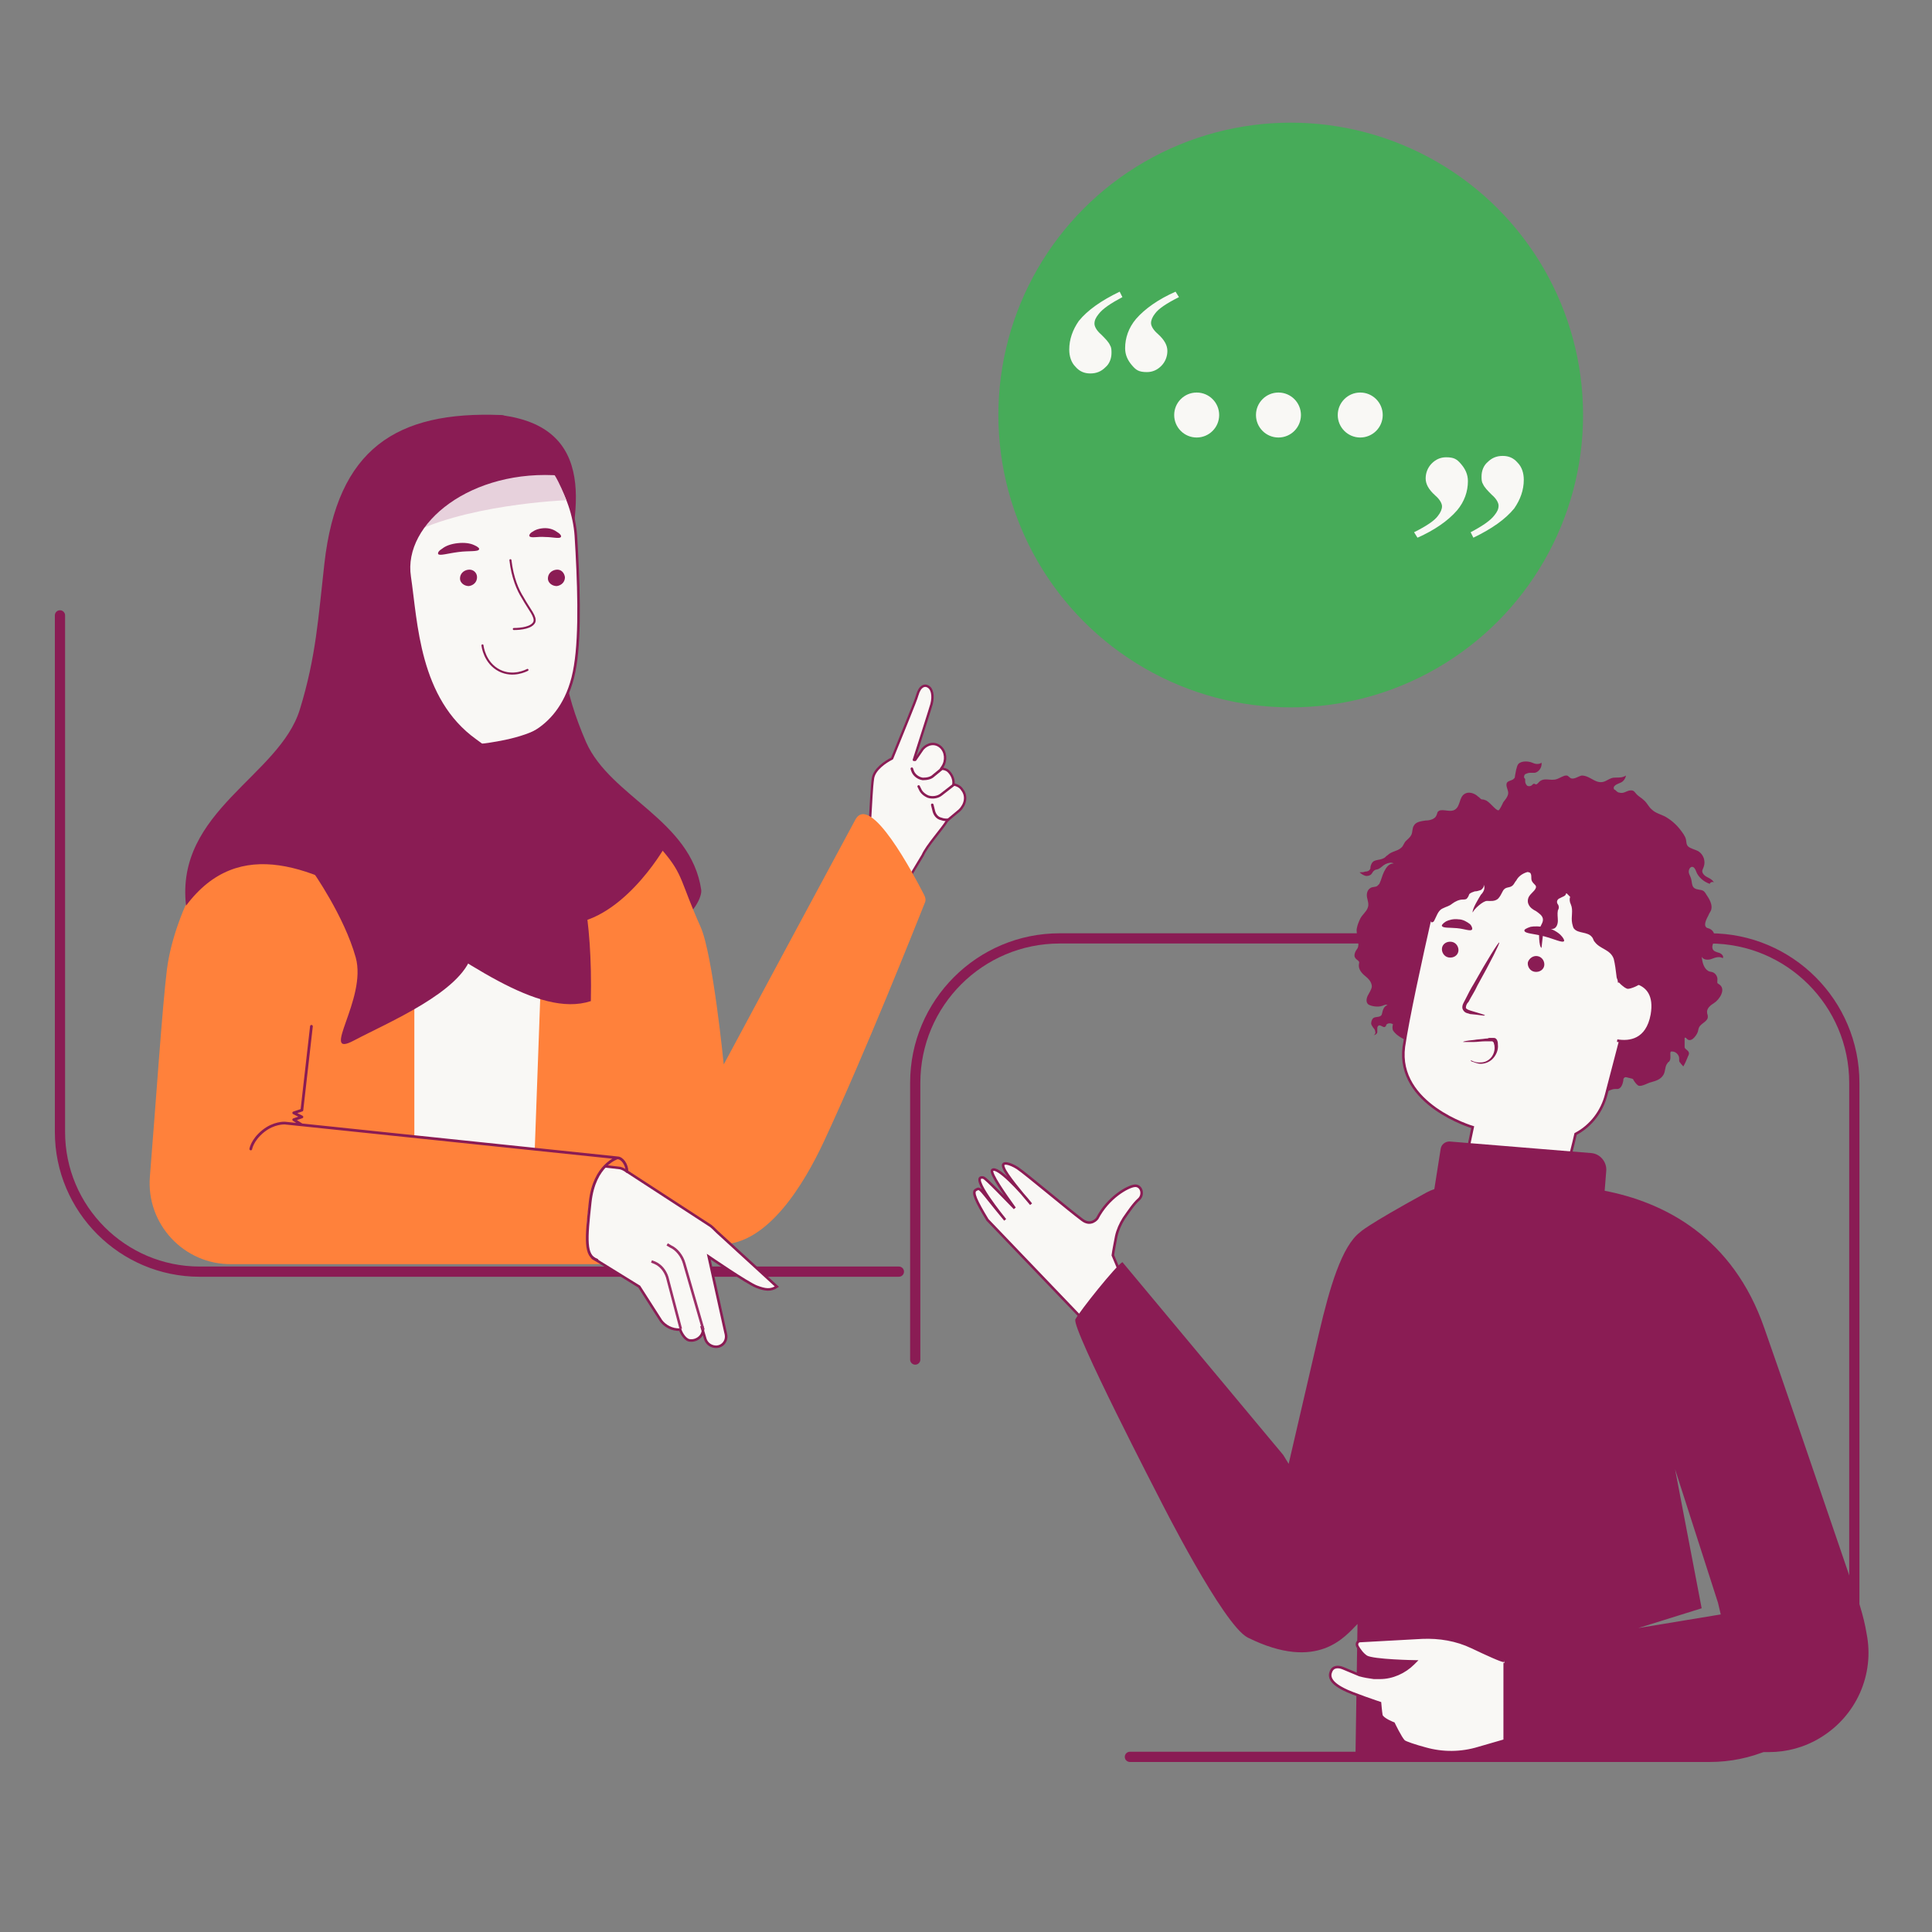 <svg xmlns="http://www.w3.org/2000/svg" xml:space="preserve" id="Laag_1" x="0px" y="0px" version="1.1" viewBox="0 0 283.5 283.5"><rect x="0" y="0" width="283.5" height="283.5" fill="#808080" stroke="none"/><style>.st0{fill:#f9f8f5;stroke:#8a1c54;stroke-width:.375;stroke-miterlimit:10}.st2{fill:#8a1c54}.st3{fill:none;stroke:#8a1c54;stroke-width:1.5;stroke-linecap:round;stroke-linejoin:round;stroke-miterlimit:10}.st5{fill:#f9f8f5}.st9{fill:#ff813b}.st12{fill:none;stroke-width:.375;stroke-miterlimit:10;stroke:#8a1c54;stroke-linecap:round;stroke-linejoin:round}</style><g id="in_gesprek"><path d="M158.6 193.3 144.9 179c-1.7-2.8-2.3-4.1-1.7-4.4.7-.4.4-.3 4.3 4.4 0 0-5.5-6.7-3.2-6.2.4.1 3.5 3.4 4.6 4.5-1.3-1.8-3.7-5.2-3.3-5.6.7-.7 4.2 3.1 5.7 5-1.3-1.5-3.7-4.4-4-5.3-.5-1.1.9-.7 2 0 1.2.8 7.6 6.2 9.5 7.6 1.3 1 2.2-.2 2.2-.2 1.6-3.1 4.5-4.7 5.5-4.8s1.4 1.3.6 2c-.7.6-1.5 1.8-2.2 2.8-.5.8-.9 1.7-1.1 2.6-.2 1.1-.4 2-.5 2.8l5.2 12.4-7.8 2.4z" class="st0"/><path d="m245.8 215.7 3.9 20.3-9.3 2.9 12.1-1.9-.4-1.8z" style="fill:none"/><path d="m188.3 213.5-23.6-28.3c-1 .6-6.2 7.1-6.9 8.4-.6 1.3 12.4 26.4 12.4 26.4s9.3 18.5 12.9 20.3c10.3 5.1 14.3-.2 16.1-2l-.3 19.5 43.7-.7h17c2.6 0 5.2-.7 7.5-2.1 5.3-3.2 8-9.3 6.8-15.3-.4-2.5-1.3-5.3-2.5-8.4-3.3-9.7-11.1-32.5-12.5-36.4-4.6-13.3-14.6-18.5-23.6-20.2 0 0-20.3-2.9-26 .3-9.1 5-9.7 5.8-9.7 5.8-2.7 2-4.5 8.2-6 14.6l-4.5 19.4m51.3 24.1 9.3-2.9-3.9-20.4 6.3 19.6.4 1.7z" class="st2"/><path d="M165.8 257.8h85.1c11.7 0 21.2-9.5 21.2-21.2v-77.7c0-11.7-9.5-21.2-21.2-21.2h-95.4c-11.7 0-21.2 9.5-21.2 21.2v40.6" class="st3"/><path d="M251.4 138.4c-.1.3-.2.5-.1.8.1.4.6.5.9.6.4.1.8.5.6.8-.5-.3-1.1-.1-1.6.1s-1.2.2-1.5-.3c.1.8.3 1.7 1 2.1.2.1.5.1.7.2.4.2.7.7.6 1.2v.3c0 .1.1.1.2.2 1.2.7.1 2.3-.7 2.8-.5.3-1.1.8-1 1.4 0 .2.1.3.1.5.1.8-1 1-1.3 1.7-.1.2-.1.5-.2.7-.2.5-1 1.6-1.6.9-.1-.1-.2-.2-.3-.1v1.4c.1.3.5.4.6.7.1.2 0 .4-.1.6-.2.5-.4 1-.7 1.5-.1-.2-.3-.3-.4-.5-.1-.1-.2-.2-.2-.4v-.3c0-.5-.5-1-1-1h-.2c-.1.1-.1.2-.1.3 0 .4.1.9-.2 1.2-.1.1-.2.1-.2.2-.4.4-.3 1.2-.6 1.7-.4.7-1.1.9-1.8 1.1-.5.1-1.4.7-1.9.5-.3-.2-.5-.5-.7-.8 0-.1-.1-.2-.2-.2-.1-.1-.2 0-.3-.1-.3 0-.7-.3-.9 0-.1.1-.1.2-.1.4-.1.5-.3 1.1-.8 1.2h-.4c-.5 0-.9.3-1.4.4-.4.1-.9.1-1.4.1-.6 0-1.3.1-1.9.1-1.3.1-2.5.1-3.8.1-2.3 0-4.6-.4-6.8-1-.9-.3-1.8-.7-2.7-1-1-.3-2.1-.4-3.1-.7-.4-.1-.9-.3-1.3-.5-.3-.2-.5-.6-.8-.8-.2-.1-.4 0-.6 0-.3 0-.4 0-.7-.2l-1.5-.9c-.1-.1-.2-.1-.3-.1-.3-.1-.6.2-.9.1s-.4-.4-.4-.7 0-.6-.2-.8c0-.1-.1-.1-.1-.1h-.2c-.9.1-1.4-.1-2-.7-.5-.5-1.2-.7-1.7-1.1-.3-.2-.6-.5-.8-.8q-.15-.45 0-.9c-.3-.2-.8-.2-1 .1 0 .1 0 .2-.1.2-.1.2-.3.1-.5 0s-.4-.2-.5-.1c-.2.1-.2.3-.2.5v.5c-.1.3-.4.4-.6.4.2 0 .4-.3.3-.5q0-.3-.3-.6c-.1-.2-.3-.4-.3-.6 0-.3.1-.6.3-.8.4-.3 1.2 0 1.3-.7.1-.5.3-1.1.8-1.2-.2-.1-.3-.1-.5 0-.1 0-.2.1-.3.1-.5.2-1.5.1-2-.2-.4-.3-.3-.9-.1-1.3s.5-.8.6-1.3c0-.7-.5-1.2-1-1.6s-1-1-.9-1.7c0-.1.1-.3 0-.4-.1-.2-.4-.3-.5-.5-.3-.3-.1-.9.2-1.3.6-.7-.2-2.2 0-3.1.1-.5.3-1 .5-1.4.3-.6.9-1 1.1-1.6.2-.5 0-1-.1-1.5s0-1.1.5-1.4c.3-.2.7-.1 1-.3l.3-.3c.3-.6.4-1.2.7-1.8s.7-1.2 1.4-1.2c-.3-.2-.8-.1-1.2.1s-.6.5-1 .7c-.2.1-.5.1-.6.2-.3.2-.3.4-.5.6s-.6.3-.9.2-.6-.3-.8-.5c.3 0 .6 0 .8-.1.3 0 .6-.1.7-.3.1-.1.1-.2.1-.4.3-1.3 1.1-.8 2-1.3.2-.1.3-.3.5-.4.6-.6 1.5-.6 2-1.1.3-.2.4-.7.7-1s.6-.5.8-.9.1-1 .4-1.4c.3-.5 1-.6 1.7-.7.6 0 1.4-.2 1.6-.8.1-.2.1-.4.2-.5s.3-.2.4-.2c.7-.1 1.5.3 2.1-.1.8-.5.6-1.8 1.4-2.3.6-.4 1.5-.1 2 .4.2.1.3.3.5.4.1 0 .3 0 .5.1.6.1 1.6 1.6 2 1.5.2-.1.6-1 .7-1.2.3-.4.6-.7.7-1.2s-.4-1.1-.2-1.6c.2-.4.8-.3 1.1-.7.1-.1.1-.2.1-.3.1-.5.2-1.4.5-1.8.5-.5 1.5-.4 2-.2.2.1.5.2.7.2s.5 0 .7-.2c.1.7-.4 1.4-1 1.5h-.7c-.2 0-.5.1-.7.2-.2.2-.2.5-.1.6l.1.1v.3c0 .3.1.5.3.7.2.1.5.1.7-.1.1-.1.2-.2.3-.2s.2.1.3.1.2-.1.3-.2c.8-1 1.8-.2 2.8-.6.3-.1.6-.3.9-.4.2-.1.3-.1.5-.1s.4.3.6.4c.5.2 1.1-.3 1.6-.4 1.4 0 2.2 1.6 3.7.7.6-.3.7-.4 1.3-.4s1 0 1.5-.3c0 0-.1.4-.2.5-.1.2-.3.4-.5.5-.4.2-.9.3-1.1.7v.2c0 .1.1.2.2.2.2.2.4.4.6.4.6.2 1-.2 1.5-.3.7-.1.7.2 1.1.6.3.3.7.5 1 .8.5.4.7 1 1.2 1.4.5.5 1.3.7 1.9 1 .9.5 1.7 1.2 2.3 2 .3.4.7.9.8 1.4s0 .9.6 1.2c.4.2.8.3 1.2.5.8.5 1.1 1.5.8 2.3-.1.2-.1.3-.2.5-.1.4.3.8.7 1s.8.4 1 .8c-.2-.2-.6 0-.6.2-.9-.3-1.7-1-2-1.8-.1-.3-.3-.7-.6-.7s-.5.4-.5.7.2.6.3.9c.2.5.1 1.2.5 1.5s.9.2 1.3.4c.2.1.4.4.5.6.5.7.9 1.5.7 2.2-.1.3-.3.5-.4.8-.2.4-.8 1.4-.3 1.8.1.1.3.1.5.2.4.2.7.6.6 1 .1.8 0 1-.1 1.1" class="st2"/><path d="M220.2 184.6c5.9 1.2 9.7-12.4 11-18.2 2.3-1.2 3.9-3.4 4.5-5.8l5.2-19.9c2-8.7-3.5-17.3-12.2-19.1l-.8-.1c-8.2-1.2-15.9 4.1-17.8 12.2-1.7 7.5-3.5 15.8-4.1 19.9-1.1 8.5 10.1 11.8 10.1 11.8l-1.5 7.1c-1.3 5.9-.4 10.9 5.6 12.1z" class="st0"/><path d="M211.6 139.1c-.1.6.3 1.3 1 1.4s1.3-.3 1.4-.9-.3-1.3-1-1.4-1.3.3-1.4.9m12.6 2.1c-.1.6.3 1.3 1 1.4s1.3-.3 1.4-.9-.3-1.3-1-1.4c-.6-.1-1.2.3-1.4.9m-6.3 7.8c0-.1-.8-.3-2.1-.7-.3-.1-.6-.2-.7-.4 0-.3.1-.6.4-.9.4-.8.9-1.5 1.3-2.4 1.9-3.4 3.3-6.2 3.2-6.3s-1.8 2.6-3.7 6c-.5.8-.9 1.6-1.3 2.4-.2.4-.5.8-.4 1.3.1.3.3.5.5.6s.4.1.6.2c1.3.1 2.1.3 2.2.2m5.8-12.4c.1.4 1.4.4 2.9.8s2.7 1 2.9.7c.1-.1-.1-.5-.5-.9s-1.2-.9-2.1-1.1-1.8-.2-2.3-.1c-.6.2-1 .4-.9.6m-12.1-.7c.2.3 1.1.2 2.2.3s2 .5 2.2.2c.1-.1 0-.5-.3-.8-.4-.3-1-.7-1.7-.7-.7-.1-1.4.1-1.8.3-.5.3-.7.6-.6.7" class="st2"/><path d="M237.4 144c.2 0 6-.9 5 4.9-.7 3.8-3.3 4.1-5.1 3.8" class="st0"/><path d="M215.8 155.6c0-.1.6.4 1.5.3.5 0 1-.2 1.4-.6s.7-1.1.6-1.8c0-.2-.1-.3-.1-.5l-.2-.2h-1c-.7 0-1.2.1-1.7.1h-1.6c0-.1.6-.2 1.6-.3.5-.1 1.1-.1 1.7-.2.2 0 .3 0 .5-.1h.6c.1 0 .3 0 .4.1s.2.2.2.3c.1.2.1.4.1.6.1.8-.3 1.6-.8 2.1s-1.2.7-1.7.7-.9-.2-1.2-.3c-.2 0-.3-.2-.3-.2m-6.3 24.9.2-1.1 1.7-10.8c.1-.7.7-1.1 1.3-1.1l20.8 1.7c1.3.1 2.3 1.3 2.2 2.6l-.5 6.3-6.5 8.5-9.4 1.5" class="st2"/><path d="M220.7 243.7c-.2.1-2.6-1-4.7-2-2.3-1.1-4.8-1.5-7.3-1.4l-9.1.5c-.4 0-.6.4-.4.8.3.5.7 1.1 1.3 1.5 1 .6 7.2.7 7.2.7l-.3.3c-1.3 1.3-3.1 2.1-4.9 2.1h-.9c-.7-.1-1.4-.2-2.1-.4l-2.4-1c-.7-.3-1.5-.3-1.8.5-.3.7-.1 1.6 1.9 2.6 1.1.6 5.3 2 5.3 2s.1 1.2.2 1.8c.2.6 1.8 1.2 1.8 1.2s1 2.1 1.5 2.6c.2.2 1.7.7 3.2 1.1 2.5.7 5.2.7 7.8-.1l3.8-1.1V244" class="st0"/><path d="M211.7 133.3c.6-.3.9-.3 1.4-.7.4-.3 1-.6 1.5-.6.2 0 .4 0 .6-.1.2-.2.3-.4.4-.7.2-.2.5-.3.8-.4.3 0 .6-.1.9-.2.3-.2.5-.5.4-.8.3.5 0 1.1-.4 1.5-.3.5-1.3 2.1-1.2 2.6.2-.5 1.5-1.7 2.1-1.7.5 0 1.1.1 1.6-.3.3-.3.5-.7.7-1.1.4-.8 1-.4 1.5-.9.2-.2.3-.5.5-.7.3-.6.9-1 1.5-1.2.1 0 .2-.1.3 0 .3 0 .4.3.4.6s0 .5.1.7.3.4.5.6c.4.5-.6 1.1-.9 1.6-.2.3-.3.8-.1 1.2.2.5.7.8 1.1 1 .4.3.9.6 1 1.1.1.6-.4 1-.5 1.6-.1.4-.1 2.5.3 2.7 0-.1.2-1.7.2-1.8 0-.3.1-.7.4-.9s.8 0 1.1-.1c.5-.1.7-.7.7-1.2s-.1-1 0-1.5c.1-.2.2-.4.1-.7 0-.1-.2-.3-.2-.4-.1-.3.1-.6.4-.7.3-.2.9-.3.9-.7h.1l.5.5c-.1.3-.1.7.1 1.1.4.9 0 1.8.2 2.8.1.3.1.6.3.8.6.7 2 .4 2.6 1.2.2.2.2.5.4.7.8 1.1 2.3 1.1 2.8 2.5.2.8.3 1.7.4 2.5 0 .2.1.5.2.7.2.4.6.7 1 1 .2.1.3.2.5.2.4 0 1.7-.5 1.9-.9.6-1 .6-1.9 1-2.9.7-2.1.4-4.2.2-6.5-.1-1.9-.5-3.9-1.3-5.6s-2-3.2-3.3-4.4c-3.5-3.4-8.2-5.5-13-5.4-5.9.2-11.4 4-14.2 9.7-1 1.9-1.3 4.1-.3 6 0 .1.1.1.1.2.1.1.3 0 .4-.1.4-.7.6-1.6 1.3-1.9" class="st2"/><circle cx="189.4" cy="60.9" r="42.9" style="fill:#47ab59"/><circle cx="175.6" cy="60.9" r="3.3" class="st5"/><circle cx="187.6" cy="60.9" r="3.3" class="st5"/><circle cx="199.6" cy="60.9" r="3.3" class="st5"/><path d="m164.3 42.8.4.8c-1.7.9-2.9 1.7-3.5 2.5-.4.5-.6.9-.6 1.4 0 .4.3 1 1 1.6.6.6 1.1 1.1 1.3 1.6.2.3.2.7.2 1.1 0 .8-.3 1.6-.9 2.1-.6.6-1.3.9-2.2.9s-1.6-.3-2.2-1c-.6-.6-.9-1.5-.9-2.5 0-1.5.5-2.9 1.4-4.2 1.3-1.6 3.3-3 6-4.3m8.2 0 .5.8c-1.8.9-3 1.7-3.5 2.4-.4.5-.6 1-.6 1.4s.3 1 1 1.6c1 .9 1.4 1.7 1.4 2.5s-.3 1.6-.9 2.2q-.9.9-2.1.9c-1.2 0-1.6-.3-2.2-1s-1-1.5-1-2.5c0-1.5.5-3 1.6-4.3 1.3-1.5 3.3-2.9 5.8-4m43.7 36.1-.4-.8c1.7-.9 2.9-1.7 3.5-2.5.4-.5.6-.9.6-1.4 0-.4-.3-1-1-1.6-.6-.6-1.1-1.1-1.3-1.6-.2-.3-.2-.7-.2-1.1 0-.8.3-1.6.9-2.1.6-.6 1.3-.9 2.2-.9s1.6.3 2.2 1c.6.6.9 1.5.9 2.5 0 1.5-.5 2.9-1.4 4.2-1.3 1.6-3.3 3-6 4.3m-8.2 0-.5-.8c1.8-.9 3-1.7 3.5-2.4.4-.5.6-1 .6-1.4s-.3-1-1-1.6c-1-.9-1.4-1.7-1.4-2.5s.3-1.6.9-2.2q.9-.9 2.1-.9c1.2 0 1.6.3 2.2 1s1 1.5 1 2.5c0 1.5-.5 3-1.6 4.3-1.3 1.5-3.3 2.9-5.8 4" class="st5"/><path d="M141.2 115.9c-.3-.5-.8-.7-1.3-.8.1-.7-.2-1.4-.7-1.9-.3-.3-.7-.4-1.1-.4l.2-.3c.6-.9.5-2.2-.3-2.9s-1.9-.5-2.6.3l-1.1 1.6h-.2s2.5-7.8 2.6-8.2c.3-1.2.1-2.3-.6-2.6-.4-.2-1.1-.1-1.5 1.3-.2.8-2.3 5.8-3.7 9.3-1 .5-2.6 1.6-2.8 2.9s-.3 4-.4 5.5v.1l-15.2 29.8c-2.2 4.4-.5 9.9 3.7 11.8h0c3.8 1.7 11.3-20.8 12.7-25.1l6.5-10.8c.6-1.4 2.9-3.9 3.6-5.1l1.8-1.5c.9-.9 1.1-2.1.4-3" style="fill:#f9f8f5;stroke:#8a1c54;stroke-width:.348;stroke-linecap:round;stroke-linejoin:round;stroke-miterlimit:10"/><path d="M80.4 140c18.4.6 22.7-7.5 22.5-9.4-1.5-10.3-13.3-13.6-16.9-21.7-3.2-7.4-4.5-14-3.1-24.2.9-6.8 6.3-22-9.6-23.8" class="st2"/><path d="M131.9 186.6H29.3c-11.3 0-20.5-9.2-20.5-20.5V90.3" class="st3"/><path d="M56.5 70.9c-1.8.2-3.1 1.7-3 3.5l2 45.9c.1 5.4 8 8.5 13.8 8.3 5.9-.1 6.1-3 6.1-8.2.1-8.6.1-11.9.1-11.8 0 0 7.4-1.2 8.9-10.9.8-4.8.5-12.7.1-19.1-.4-5.8-4.2-12.9-10-12.3z" class="st0"/><path d="M82.9 84.7c0 .7-.5 1.2-1.2 1.3-.7 0-1.3-.5-1.3-1.1 0-.7.5-1.2 1.2-1.3s1.2.4 1.3 1.1m-12.9 0c0 .7-.5 1.2-1.2 1.3-.7 0-1.3-.5-1.3-1.1 0-.7.5-1.2 1.2-1.3s1.3.4 1.3 1.1m.3-4.1c-.1.4-1.5.2-3 .4-1.6.2-2.8.6-3 .3-.1-.2.1-.5.6-.8.5-.4 1.3-.7 2.3-.8.9-.1 1.8 0 2.4.3.5.2.8.5.7.6m12-1.8c-.2.3-1.2 0-2.3 0-1.1-.1-2 .2-2.3-.1-.1-.2.1-.5.5-.7.4-.3 1.1-.5 1.8-.5.8 0 1.4.3 1.8.6.5.3.6.6.5.7" class="st2"/><path d="m83.5 117.7-4.6-1.1c1.1-.9 1.4-1.9.9-3.2-.5-1.5-1.9-2.4-3.5-2.6l-20.8-2.4c-.7-.1-1.5.3-1.7 1-.9 2.3-1 4.3-.1 5.8h-.1l-4 .8-6.8 60 44.5-2.1z" class="st5"/><path d="M76.9 116.8s-.3.1-.8.2-1.3.2-2.3.3c-1.9.2-4.7.3-7.6.2-3-.2-5.7-.5-7.6-.9-1-.2-1.7-.4-2.3-.5-.5-.1-.8-.2-.8-.2s.3 0 .8.1 1.3.3 2.3.4c1.9.3 4.6.7 7.6.8s5.7.1 7.6-.1c1-.1 1.8-.1 2.3-.2s.8-.1.8-.1" style="fill:#263238"/><path d="M56.8 126.3c-.1 0 .6-1.2 1.6-2.6.9-1.4 1.7-2.5 1.8-2.4.1 0-.6 1.2-1.6 2.6-.9 1.4-1.7 2.5-1.8 2.4m14.4 1c-.1 0-.9-1-2-2.2-1-1.3-1.8-2.4-1.8-2.4.1 0 .9 1 2 2.2 1 1.3 1.8 2.4 1.8 2.4m-6.7 7.7c-.1 0-.4-1.3-.7-3s-.5-3-.4-3 .4 1.3.7 3c.3 1.6.5 3 .4 3m10.9.4c.1.1-1.1 1.3-2.5 2.7-1.5 1.4-2.7 2.5-2.7 2.5-.1-.1 1.1-1.3 2.5-2.7 1.5-1.4 2.7-2.5 2.7-2.5m-14.6 10.3c0 .1-1.4-.8-2.7-2.2s-2.1-2.8-2-2.8.9 1.3 2.2 2.6c1.2 1.4 2.5 2.3 2.5 2.4m.7-29.7s.2-.3.4-.9.4-1.4.2-2.4c-.1-.9-.5-1.8-.7-2.3-.2-.6-.4-.9-.4-1 0 0 .3.3.6.9s.7 1.4.8 2.4 0 1.9-.3 2.5c-.3.5-.6.8-.6.8m8.3-4.5c.1 0 .6.7.8 1.8.3 1.1.1 2 .1 2-.1 0-.1-.9-.3-1.9-.3-1.1-.7-1.9-.6-1.9" style="fill:#e0e0e0"/><path d="m77.9 184.4 21.7.2s-2-2 4.1-2h2.1c6.9 0 12.2-8.9 15.1-15.1 6.1-13.1 13.4-31.5 14.8-35 .2-.4.1-.8-.1-1.2-1.5-2.9-7.9-15.1-10.1-11-2.5 4.6-19.3 35.9-19.3 35.9s-1.6-16.2-3.4-20.2c-3-6.7-2.5-7.6-5.5-11.1-4.7-5.4-11.5-6.7-17.8-8.4l-.2 29.2z" class="st9"/><path d="M89.6 169.8c1.5.3 1.8.8 2.1 2.3l2.8 13.4H34c-7 .1-12.6-5.9-12-12.9.9-11.1 1.8-24.7 2.5-30.4.6-4.5 2.4-9.1 4.5-13.1 3.1-5.8 22.8-8.7 31.8-9v46.7z" class="st9"/><path d="M106.5 195.7c.3 1.1-.6 2.1-1.7 1.9-.6-.1-1.1-.5-1.3-1.1l-.5-1.7h.1c.3 1-.7 2-1.8 1.9-.7 0-1.3-1-1.5-1.6-1.2.1-2.3-.6-2.8-1.3l-3.2-5-8.1-5-1.6-13.2 6.9.8c.4.1.7.3 1 .5l12.3 8c.5.4.6.6 1.4 1.3l8.3 7.6c-.9.6-1.7.5-3 0s-7-4.4-7-4.4l2.5 11.3" class="st0"/><path d="M83.1 73.4s-15.5.6-23.9 5.5c-6 3.6 15.3-12.7 15.3-12.7s3.8 2.2 5 1.9c1.6-.3 3.6 5.3 3.6 5.3" style="fill:#e7d1dc"/><path d="M82.4 69.8c-13.2-1.1-23.3 7-22.1 14.8 1 6.7 1.2 17.9 9.6 23.9 9.8 7.1 17.3 13.6 16.8 38.4-15.5 5.1-43.8-34.9-59.4-14-1.6-13.9 13.7-19 16.7-28.8 2.4-7.8 2.7-13.5 3.6-21.4 1.9-16.9 10.6-22.4 25.9-21.8 2.7.1 14.3 9.4 8.9 8.9" class="st2"/><path d="M61.5 109.9c3.9-.5 17-.2 20.2-5.3 1.5-2.4 5 8.5 5 8.5l10.8 11.3s-6.5 11.4-15 11.2-18.9-7.2-18.9-7.2z" class="st2"/><path d="M45.9 127.9s4.6 6.5 6.3 12.6-5.4 14.9-.3 12.2 15.7-7.1 17.3-12.5-7.4-23.8-14-27.1c-6.8-3.4-9.3 14.8-9.3 14.8" class="st2"/><path d="m95.6 185.1.5.2c.9.4 1.5 1.2 1.8 2.1l2 7.6m-2-12.4.5.3c.9.4 1.7 1.4 2 2.5l2.8 9.7" style="fill:none;stroke:#9c2f67;stroke-width:.375;stroke-miterlimit:10"/><path d="M87.3 184.7s-2.2-.5-.7-8.9c.9-4.9 3.3-5.5 3.3-5.5l-7.1-.7 1.7 14.9z" class="st9"/><path d="m138.1 112.9-1.1.9c-.4.4-1 .5-1.6.5h0c-.7-.1-1.3-.6-1.5-1.2l-.1-.3" class="st12"/><path d="m139.9 115.2-1.8 1.4c-.5.4-1.3.5-1.9.3h0c-.5-.2-1-.6-1.2-1.1l-.2-.4" style="fill:none;stroke:#8a1c54;stroke-width:.361;stroke-linecap:round;stroke-linejoin:round;stroke-miterlimit:10"/><path d="m136.8 118.1.2.8c.1.5.4 1 .9 1.2h0c.3.1.6.2.9.2h.3" class="st12"/><path d="m45.7 150.6-1.4 12.3-1.2.4 1.2.6-1.2.4 1.1.7m43.4 19.9c-1.8-.6-1.6-3-1-8.5s4-6.5 4-6.5l-48.8-5.1s-1.6-.1-3.2 1.2-1.8 2.6-1.8 2.6m53.8 1.3c.7 0 1.4 1 1.4 2" style="fill:none;stroke-miterlimit:10;stroke:#8a1c54;stroke-linecap:round;stroke-linejoin:round;stroke-width:.4"/><path d="M75.4 92.3c1.1 0 2.6-.2 3-1 .3-.8-.7-1.8-1.7-3.6-.7-1.1-1.5-2.9-1.8-5.5m-4.1 12.5c0 .1.3 2.6 2.5 3.7 2 1 3.9 0 4.1-.1" style="fill:none;stroke-miterlimit:10;stroke:#8a1c54;stroke-linecap:round;stroke-linejoin:round;stroke-width:.3"/></g></svg>